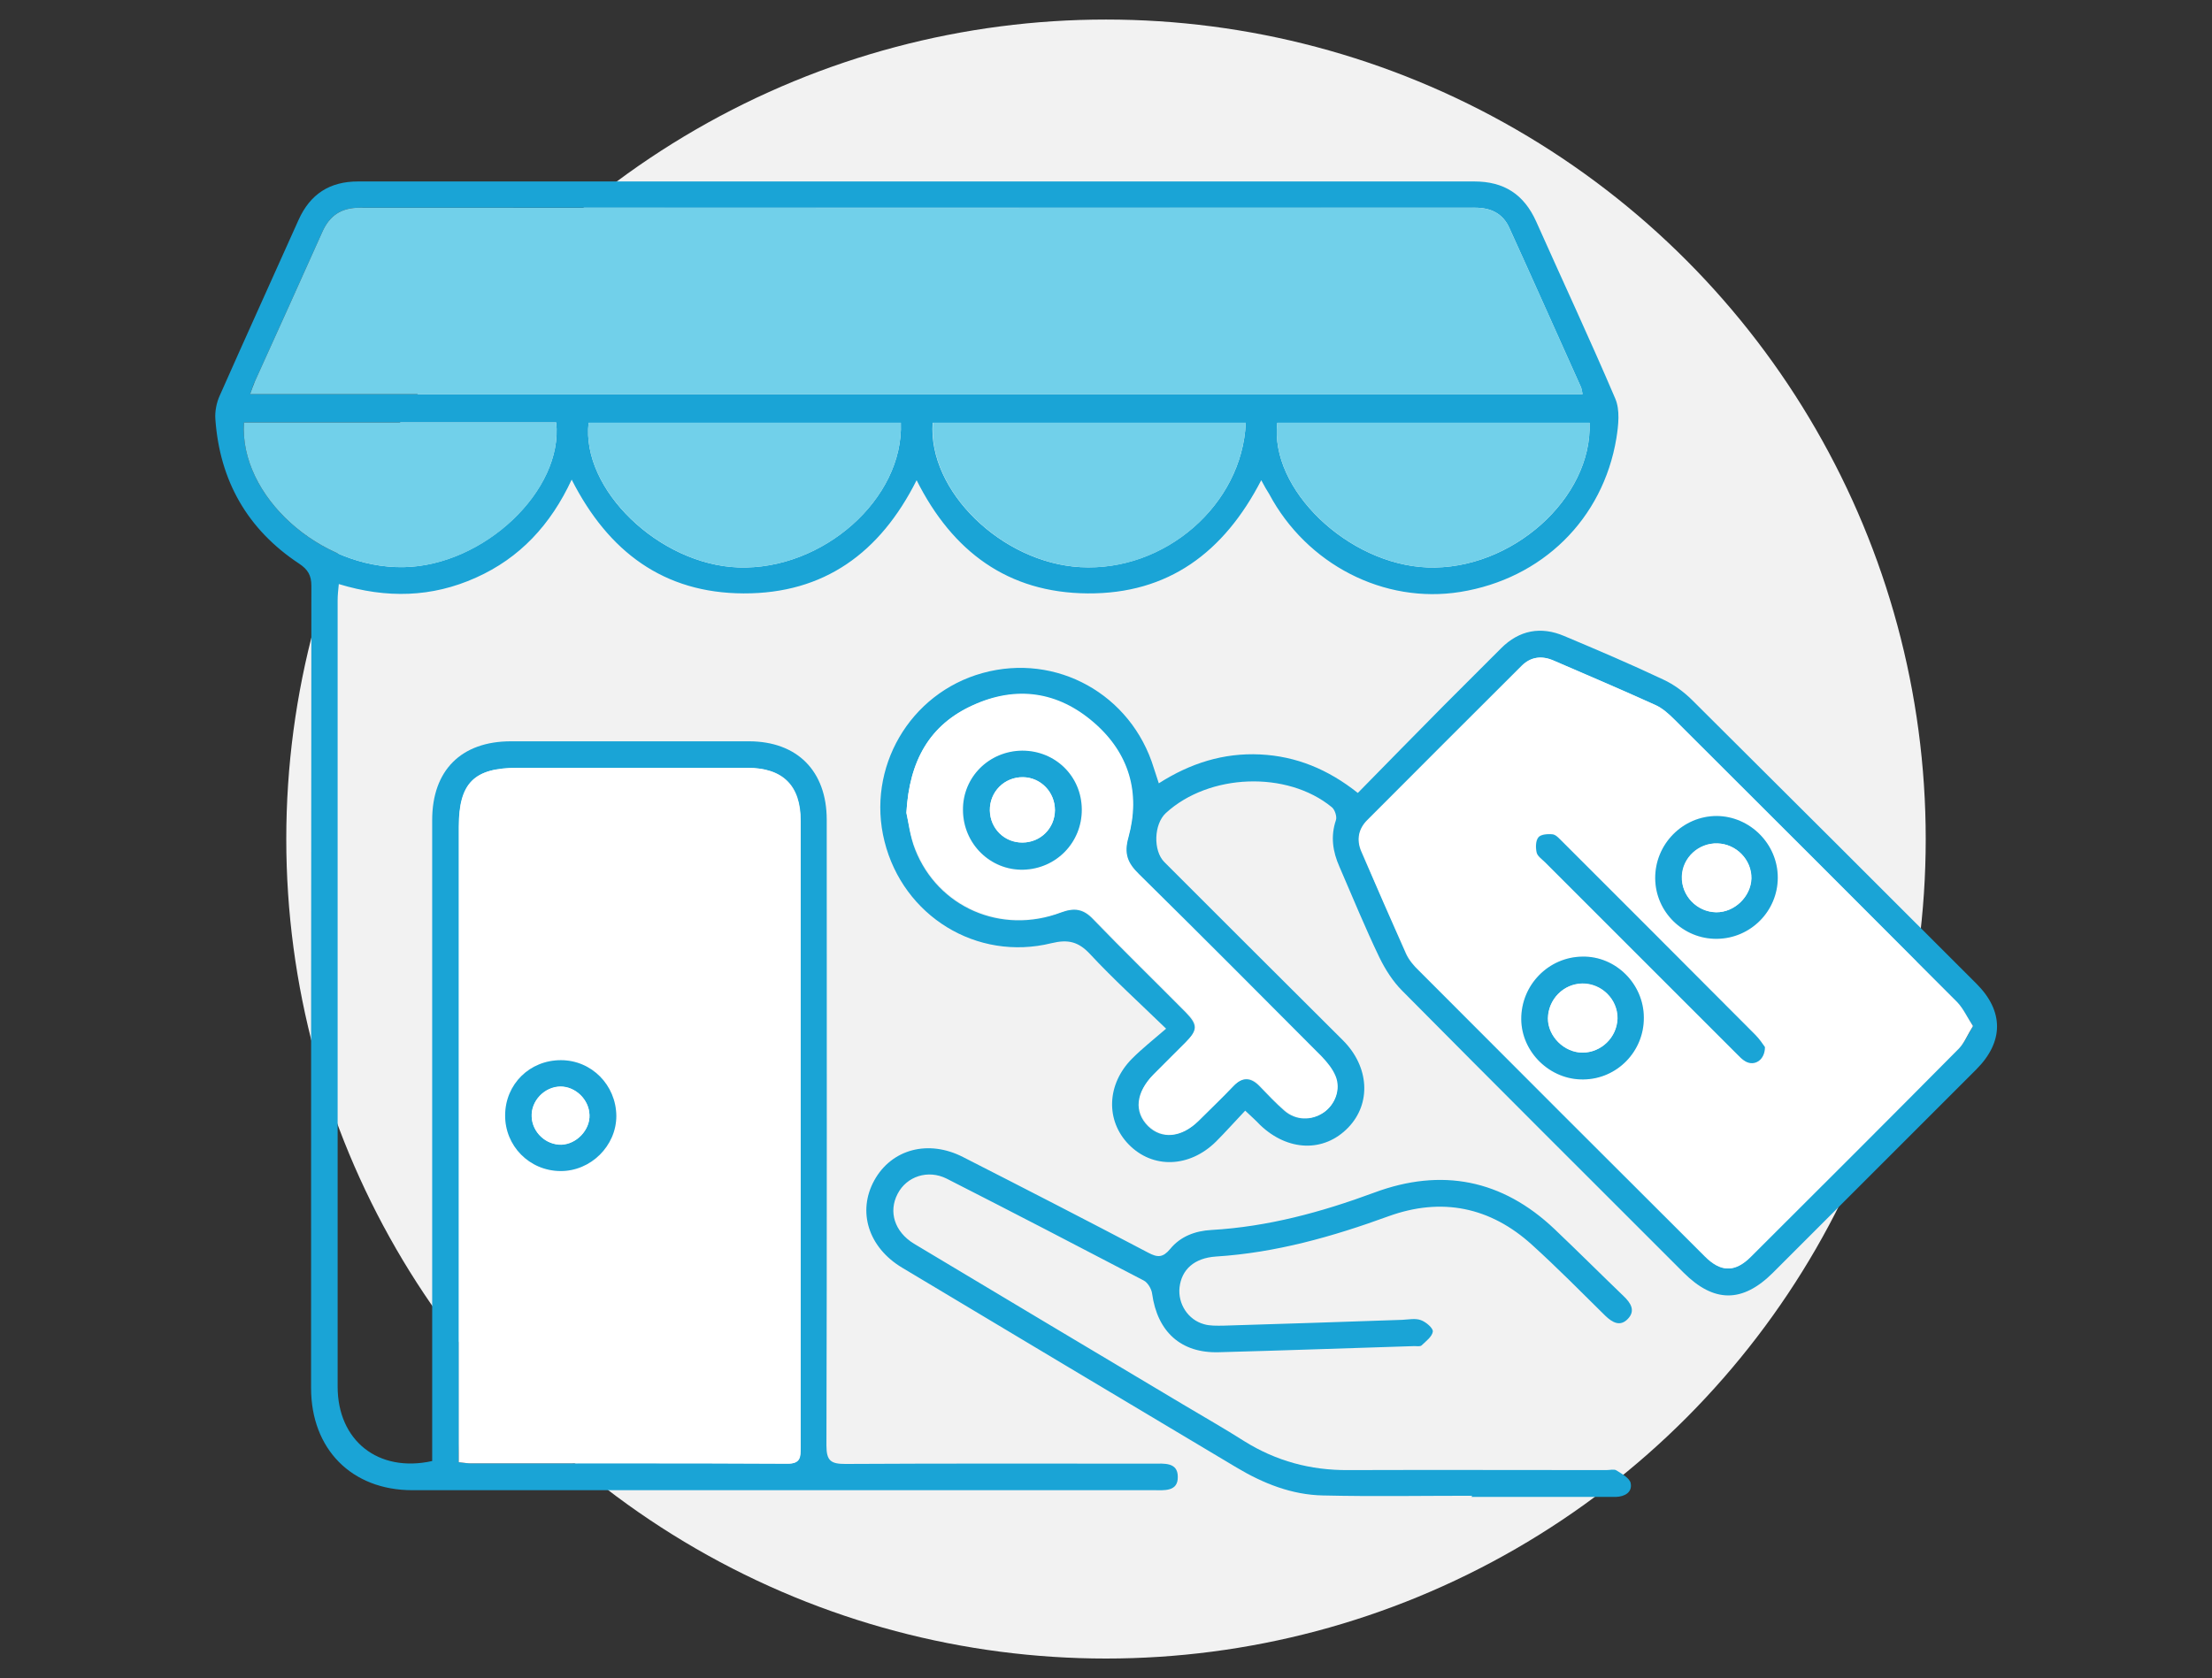 <?xml version="1.0" encoding="UTF-8"?> <svg xmlns="http://www.w3.org/2000/svg" xmlns:xlink="http://www.w3.org/1999/xlink" version="1.1" id="Calque_1" x="0px" y="0px" viewBox="0 0 758 575.3" style="enable-background:new 0 0 758 575.3;" xml:space="preserve"><rect x="0" y="0" width="758" height="575.3" fill="#333333" stroke="none"/> <style type="text/css"> .st0{fill:#F2F2F2;} .st1{fill:#1AA4D6;} .st2{fill:#71D0EA;} .st3{fill:#FFFFFF;} </style> <circle class="st0" cx="379" cy="287.6" r="280.9"></circle> <g id="a"> </g> <g> <path class="st1" d="M432.2,164.6c-12.8,24.8-31.9,39-59.5,38.8c-27.3-0.2-46.3-14.3-58.6-38.8c-12.5,24.9-31.7,38.9-59.3,38.8 c-27.3-0.1-46.3-14.2-58.9-39c-7.2,15.5-17.8,26.9-32.8,33.6c-15.1,6.8-30.6,7.2-47,2.2c-0.2,2.1-0.4,3.8-0.4,5.6 c0,89.8,0,179.7,0,269.5c0,18.5,13.9,29.6,32.4,25.5c0-1.8,0-3.8,0-5.7c0-71.3,0-142.7,0-214c0-17,9.9-27,27-27 c27.2,0,54.3,0,81.5,0c16.6,0,26.7,10.2,26.7,26.9c0,71.5,0.1,143-0.1,214.5c0,5.3,1.6,6.3,6.5,6.3c35.2-0.2,70.3-0.1,105.5-0.1 c3.6,0,8.4-0.6,8.4,4.5c0.1,5.2-4.7,4.6-8.3,4.6c-84.7,0-169.3,0-254,0c-20.8,0-34.7-14.1-34.7-35c0-91.7,0-183.3,0.1-275 c0-3.6-1.2-5.6-4.2-7.6c-17.7-11.7-27.2-28.4-28.7-49.5c-0.2-2.7,0.4-5.7,1.5-8.1c8.9-20.1,18-40.1,27-60.2 c4-8.9,10.7-13.2,20.4-13.2c127.5,0,255,0,382.5,0c10.2,0,17,4.4,21.2,13.7c9,20.2,18.4,40.3,27.1,60.7c1.7,3.9,1.1,9.2,0.4,13.6 c-4.6,27.8-25.5,48.2-53.5,52.7c-26.1,4.2-52.6-9.4-65.5-33.6C434.1,168.1,433.4,166.8,432.2,164.6z M85.7,135.1 c152.7,0,304.5,0,456.6,0c-0.2-1.1-0.3-1.7-0.5-2.3c-8.2-18.2-16.3-36.5-24.6-54.7c-2.2-4.9-6.3-6.9-11.7-6.9 c-127.4,0-254.9,0-382.3,0c-6.3,0-10.3,2.7-12.8,8.4c-7.6,17-15.3,34-23,51C86.7,132,86.3,133.4,85.7,135.1z M157.2,501.2 c1.9,0.2,3,0.4,4.2,0.4c36.1,0,72.3-0.1,108.4,0.1c4.6,0,4.6-2.2,4.6-5.5c0-71.6,0-143.2,0-214.9c0-12.1-6.1-18.1-18.2-18.1 c-26.3,0-52.6,0-78.9,0c-14.8,0-20,5.2-20,20.2c0,70.5,0,140.9,0,211.4C157.2,496.8,157.2,498.8,157.2,501.2z M201.7,144.9 c-2.6,22.8,24.1,48.6,51.3,49.6c28.9,1,56.7-23.5,55.7-49.6C273,144.9,237.3,144.9,201.7,144.9z M83.6,144.8 c-1.7,25.2,26.1,50.1,54.7,49.6c27.4-0.5,54.8-26.3,52.3-49.6C155,144.8,119.5,144.8,83.6,144.8z M437.7,144.9 c-2.7,22.7,24.1,48.5,51.4,49.6c28.7,1.1,56.6-23.6,55.6-49.6C509.1,144.9,473.4,144.9,437.7,144.9z M426.9,144.9 c-36,0-71.6,0-107.3,0c-1.7,23.4,23.7,48,50.6,49.5C399.1,196,425.7,173.1,426.9,144.9z"></path> <path class="st1" d="M426.7,380.7c-3.6,3.8-6.7,7.3-10,10.6c-9.1,9-21.7,9.4-29.9,1c-8-8.2-7.6-20.7,1.2-29.5 c3.4-3.4,7.2-6.4,11.6-10.2c-9.5-9.2-18.1-17-26-25.5c-4-4.3-7.5-5.2-13.3-3.8c-25.6,6.3-50.8-9.3-57.2-34.9 c-6.3-25.1,8.6-50.8,33.6-57.7c25.3-7,51,7.3,58.7,32.6c0.5,1.5,1,3.1,1.7,5.2c10.8-6.9,22.2-10.5,34.7-9.9 c12.4,0.6,23.3,5.1,33.5,13.2c9.9-10.1,19.6-20,29.3-29.8c6.6-6.6,13.2-13.2,19.8-19.8c6.2-6.2,13.6-7.6,21.6-4.2 c11.4,4.8,22.7,9.6,33.9,14.9c3.7,1.7,7.2,4.3,10.1,7.2c32.5,32.3,64.9,64.7,97.3,97.1c9.4,9.4,9.4,19.9-0.1,29.4 c-23.2,23.2-46.4,46.4-69.6,69.6c-10.5,10.5-20.3,10.4-30.7,0c-32.2-32.2-64.4-64.3-96.4-96.6c-3.2-3.2-5.8-7.3-7.8-11.4 c-4.9-10.2-9.2-20.7-13.7-31.1c-2.3-5.2-3.1-10.4-1.2-16c0.4-1.2-0.4-3.6-1.4-4.4c-15.3-12.6-42.1-11.6-56.9,2 c-4.1,3.8-4.4,12.9-0.5,16.8c20.4,20.4,40.8,40.8,61.2,61.1c9,9,9.8,21.6,1.8,29.9c-8.3,8.6-20.7,8.2-30.2-0.9 C430.3,384,428.8,382.7,426.7,380.7z M676.1,351.7c-2-2.9-3.4-6-5.6-8.2c-32.2-32.4-64.5-64.6-96.8-96.8c-2-2-4.2-4-6.7-5.1 c-11.5-5.2-23.2-10.2-34.8-15.2c-3.9-1.7-7.6-1.3-10.7,1.7c-17.7,17.6-35.3,35.3-53,53c-3,3-3.7,6.7-2.1,10.6 c5.1,11.8,10.2,23.5,15.4,35.2c1,2.2,2.7,4.2,4.5,5.9c32.6,32.7,65.2,65.3,97.9,97.9c5.4,5.4,10.2,5.5,15.6,0.1 c23.8-23.8,47.6-47.6,71.3-71.4C673.2,357.5,674.3,354.7,676.1,351.7z M310.6,278.6c0.7,3,1.2,8.1,3,12.6 c7.8,19.8,29.5,29.3,49.9,21.6c4.6-1.7,7.7-1.3,11.1,2.3c10.4,10.8,21.2,21.3,31.7,31.9c4.2,4.3,4.1,6.1-0.1,10.4 c-3.6,3.7-7.3,7.3-11,11c-6,6.1-6.7,12.7-1.8,17.6c4.7,4.6,11.4,4,17.2-1.7c4-4,8.1-7.9,12-12c3.1-3.2,6-3.1,9,0 c2.8,2.9,5.5,5.8,8.5,8.4c3.9,3.4,9.2,3.5,13.4,0.7c3.9-2.7,5.9-7.9,4-12.3c-1-2.5-2.9-4.9-4.8-6.8c-20.8-20.9-41.6-41.8-62.6-62.5 c-3.8-3.8-5.1-7-3.6-12.6c4.3-15.3,0.2-28.9-11.8-39.3c-12.3-10.7-26.6-12.8-41.5-6C318.7,248.4,311.6,260.6,310.6,278.6z"></path> <path class="st1" d="M504.4,512.7c-17,0-34,0.3-51-0.1c-10.7-0.2-20.5-4.1-29.7-9.6c-38.2-22.8-76.4-45.6-114.6-68.5 c-11.5-6.9-15.4-19.2-9.5-29.9c5.9-10.7,18.5-14.1,30.4-8c21.2,10.8,42.4,21.7,63.5,32.8c3.2,1.7,5,1.7,7.5-1.3 c3.5-4.3,8.6-6.2,14.1-6.5c19.3-1.1,37.7-6.1,55.8-12.8c23.1-8.6,43.9-4.5,61.8,12.5c8,7.6,15.8,15.4,23.7,23 c2.4,2.3,4.1,4.9,1.5,7.7c-2.7,2.9-5.4,1.3-7.8-1c-8.3-8.2-16.5-16.5-25.1-24.3c-14.3-13-31-16.4-49.2-9.8 c-19.2,7-38.6,12.5-59.1,13.8c-7.5,0.5-11.8,4.5-12.5,10.6c-0.6,5.6,2.9,11.1,8.4,12.6c2,0.6,4.3,0.5,6.4,0.5 c20.5-0.6,41-1.3,61.5-2c2.2-0.1,4.5-0.6,6.4,0.1c1.7,0.6,4.2,2.7,4.1,3.9c-0.2,1.7-2.3,3.3-3.9,4.8c-0.5,0.4-1.6,0.2-2.4,0.2 c-22.3,0.7-44.6,1.5-67,2.1c-13,0.4-21.1-7-22.9-20.1c-0.2-1.6-1.5-3.8-2.9-4.5c-22.4-11.7-44.9-23.4-67.5-34.9 c-6.4-3.2-13.7-0.8-16.8,5.2c-3.2,6.1-1.1,13,5.6,17.1c30.7,18.4,61.5,36.8,92.2,55.1c7,4.2,14.1,8.2,21,12.6 c10.9,6.8,22.7,10,35.6,9.9c29.5-0.1,59,0,88.5,0c1.2,0,2.6-0.4,3.4,0.1c1.9,1.2,4.6,2.7,4.9,4.4c0.6,3.1-2,4.6-5.1,4.7 c-1.3,0-2.7,0-4,0c-15.2,0-30.3,0-45.5,0C504.4,513,504.4,512.8,504.4,512.7z"></path> <path class="st2" d="M85.7,135.1c0.6-1.7,1.1-3.1,1.7-4.5c7.7-17,15.4-34,23-51c2.5-5.7,6.5-8.4,12.8-8.4 c127.4,0.1,254.9,0.1,382.3,0c5.4,0,9.5,2,11.7,6.9c8.3,18.2,16.4,36.4,24.6,54.7c0.3,0.6,0.3,1.2,0.5,2.3 C390.2,135.1,238.4,135.1,85.7,135.1z"></path> <path class="st3" d="M157.2,501.2c0-2.5,0-4.5,0-6.4c0-70.5,0-140.9,0-211.4c0-15,5.2-20.2,20-20.2c26.3,0,52.6,0,78.9,0 c12,0,18.2,6.1,18.2,18.1c0,71.6,0,143.2,0,214.9c0,3.3,0,5.6-4.6,5.5c-36.1-0.2-72.3-0.1-108.4-0.1 C160.2,501.6,159.1,501.4,157.2,501.2z M192.2,363.4c-10.7,0-19,8.2-19.1,18.8c-0.1,10.5,8.3,19.1,18.9,19.2 c10.4,0.1,19.3-8.6,19.2-18.9C211.1,371.9,202.7,363.4,192.2,363.4z"></path> <path class="st2" d="M201.7,144.9c35.6,0,71.3,0,107,0c1,26.1-26.7,50.6-55.7,49.6C225.9,193.5,199.1,167.7,201.7,144.9z"></path> <path class="st2" d="M83.6,144.8c35.9,0,71.4,0,107,0c2.5,23.4-24.8,49.2-52.3,49.6C109.7,194.9,81.9,170,83.6,144.8z"></path> <path class="st2" d="M437.7,144.9c35.6,0,71.3,0,107,0c1,26-27,50.7-55.6,49.6C461.9,193.4,435,167.6,437.7,144.9z"></path> <path class="st2" d="M426.9,144.9c-1.2,28.2-27.8,51.2-56.6,49.5c-27-1.5-52.4-26.2-50.6-49.5C355.2,144.9,390.9,144.9,426.9,144.9 z"></path> <path class="st3" d="M676.1,351.7c-1.9,3-2.9,5.7-4.8,7.7c-23.7,23.9-47.5,47.7-71.3,71.4c-5.4,5.4-10.2,5.3-15.6-0.1 c-32.6-32.6-65.3-65.2-97.9-97.9c-1.7-1.7-3.5-3.7-4.5-5.9c-5.3-11.7-10.4-23.4-15.4-35.2c-1.7-3.9-1-7.5,2.1-10.6 c17.6-17.7,35.3-35.4,53-53c3-3,6.8-3.4,10.7-1.7c11.6,5,23.3,10,34.8,15.2c2.5,1.1,4.7,3.1,6.7,5.1c32.3,32.2,64.6,64.5,96.8,96.8 C672.8,345.7,674.2,348.8,676.1,351.7z M604.8,358.9c-0.8-1-1.9-2.8-3.4-4.3c-21.9-22-43.9-44-65.9-66c-1-1-2.2-2.5-3.5-2.7 c-1.6-0.3-4.1-0.1-4.9,1c-1,1.2-1,3.6-0.6,5.3c0.3,1.3,1.8,2.3,2.9,3.3c21.9,21.9,43.7,43.8,65.6,65.6c0.9,0.9,1.9,2,3,2.6 C601.2,365.5,604.9,363.4,604.8,358.9z M563.3,348.8c-0.1-11.5-9.7-21.1-21-20.9c-11.7,0.1-21.1,9.8-21,21.5 c0.1,11.3,9.9,20.8,21.3,20.6C554.2,369.8,563.4,360.3,563.3,348.8z M609.2,300.8c0-11.5-9.5-21-20.9-21.1 c-11.6-0.1-21.2,9.6-21.1,21.4c0.1,11.6,9.6,20.9,21.1,20.7C599.9,321.7,609.2,312.3,609.2,300.8z"></path> <path class="st3" d="M310.6,278.6c1-18,8.1-30.2,22.8-36.9c14.9-6.8,29.2-4.7,41.5,6c12,10.4,16,24,11.8,39.3 c-1.6,5.6-0.3,8.8,3.6,12.6c21,20.7,41.8,41.6,62.6,62.5c1.9,2,3.8,4.3,4.8,6.8c1.8,4.4-0.1,9.6-4,12.3c-4.2,2.9-9.5,2.8-13.4-0.7 c-3-2.6-5.8-5.5-8.5-8.4c-3-3.1-5.9-3.2-9,0c-3.9,4.1-8,8-12,12c-5.8,5.7-12.5,6.4-17.2,1.7c-4.9-4.8-4.2-11.5,1.8-17.6 c3.6-3.7,7.3-7.3,11-11c4.3-4.3,4.4-6.2,0.1-10.4c-10.5-10.7-21.3-21.1-31.7-31.9c-3.4-3.5-6.5-4-11.1-2.3 c-20.4,7.6-42.1-1.8-49.9-21.6C311.9,286.7,311.3,281.6,310.6,278.6z M370.7,277.4c-0.1-11.3-9.1-20.1-20.5-20 c-11.4,0.1-20.3,9.1-20.3,20.3c0.1,11.5,9.4,20.7,20.7,20.5C362,297.8,370.8,288.7,370.7,277.4z"></path> <path class="st1" d="M192.2,363.4c10.5,0,18.9,8.5,19,19.1c0,10.3-8.8,19-19.2,18.9c-10.6-0.1-19-8.6-18.9-19.2 C173.2,371.6,181.5,363.4,192.2,363.4z M202,382.2c-0.2-5.3-4.8-9.8-10-9.7c-5.5,0.1-10.1,5-9.8,10.4c0.3,5.3,4.9,9.6,10.2,9.5 C197.6,392.2,202.2,387.3,202,382.2z"></path> <path class="st1" d="M604.8,358.9c0,4.5-3.6,6.7-6.7,4.9c-1.1-0.6-2.1-1.7-3-2.6c-21.9-21.9-43.7-43.7-65.6-65.6 c-1.1-1.1-2.6-2.1-2.9-3.3c-0.4-1.7-0.4-4.1,0.6-5.3c0.8-1,3.3-1.2,4.9-1c1.3,0.2,2.4,1.7,3.5,2.7c22,22,44,44,65.9,66 C602.9,356.1,604.1,357.9,604.8,358.9z"></path> <path class="st1" d="M563.3,348.8c0.1,11.6-9.2,21.1-20.7,21.2c-11.4,0.2-21.2-9.3-21.3-20.6c-0.1-11.7,9.3-21.4,21-21.5 C553.7,327.7,563.3,337.3,563.3,348.8z M542.3,360.8c6.4,0,11.8-5.2,11.9-11.6c0.2-6.5-5.4-12.1-12.1-12 c-6.4,0.1-11.6,5.4-11.7,11.9C530.4,355.2,536,360.8,542.3,360.8z"></path> <path class="st1" d="M609.2,300.8c0,11.5-9.3,20.9-20.9,21c-11.5,0.1-21-9.2-21.1-20.7c-0.1-11.7,9.4-21.4,21.1-21.4 C599.7,279.8,609.2,289.3,609.2,300.8z M588.1,312.7c6.3,0.1,11.9-5.4,12-11.6c0.1-6.4-5.1-11.8-11.6-12c-6.5-0.2-12,4.9-12.2,11.3 C576.1,307,581.5,312.6,588.1,312.7z"></path> <path class="st1" d="M370.7,277.4c0.1,11.3-8.7,20.4-20,20.7c-11.3,0.3-20.7-8.9-20.7-20.5c-0.1-11.2,8.9-20.2,20.3-20.3 C361.6,257.3,370.6,266,370.7,277.4z M361.5,277.7c0-6.2-4.8-11.2-10.9-11.3c-6.4-0.1-11.5,5-11.4,11.4c0.1,6.2,5,11.1,11.2,11 C356.6,288.8,361.4,283.9,361.5,277.7z"></path> <path class="st3" d="M202,382.2c0.2,5.1-4.5,10-9.6,10.1c-5.3,0.2-10-4.2-10.2-9.5c-0.3-5.4,4.3-10.3,9.8-10.4 C197.2,372.4,201.9,376.9,202,382.2z"></path> <path class="st3" d="M542.3,360.8c-6.3,0-11.9-5.6-11.8-11.8c0.1-6.5,5.3-11.8,11.7-11.9c6.6-0.1,12.2,5.4,12.1,12 C554.1,355.5,548.7,360.8,542.3,360.8z"></path> <path class="st3" d="M588.1,312.7c-6.6-0.1-12-5.7-11.7-12.3c0.2-6.4,5.7-11.5,12.2-11.3c6.4,0.2,11.7,5.6,11.6,12 C600,307.3,594.4,312.7,588.1,312.7z"></path> <path class="st3" d="M361.5,277.7c0,6.2-4.9,11-11.1,11.1c-6.2,0-11.1-4.8-11.2-11c-0.1-6.4,5-11.5,11.4-11.4 C356.6,266.5,361.5,271.5,361.5,277.7z"></path> </g> </svg> 